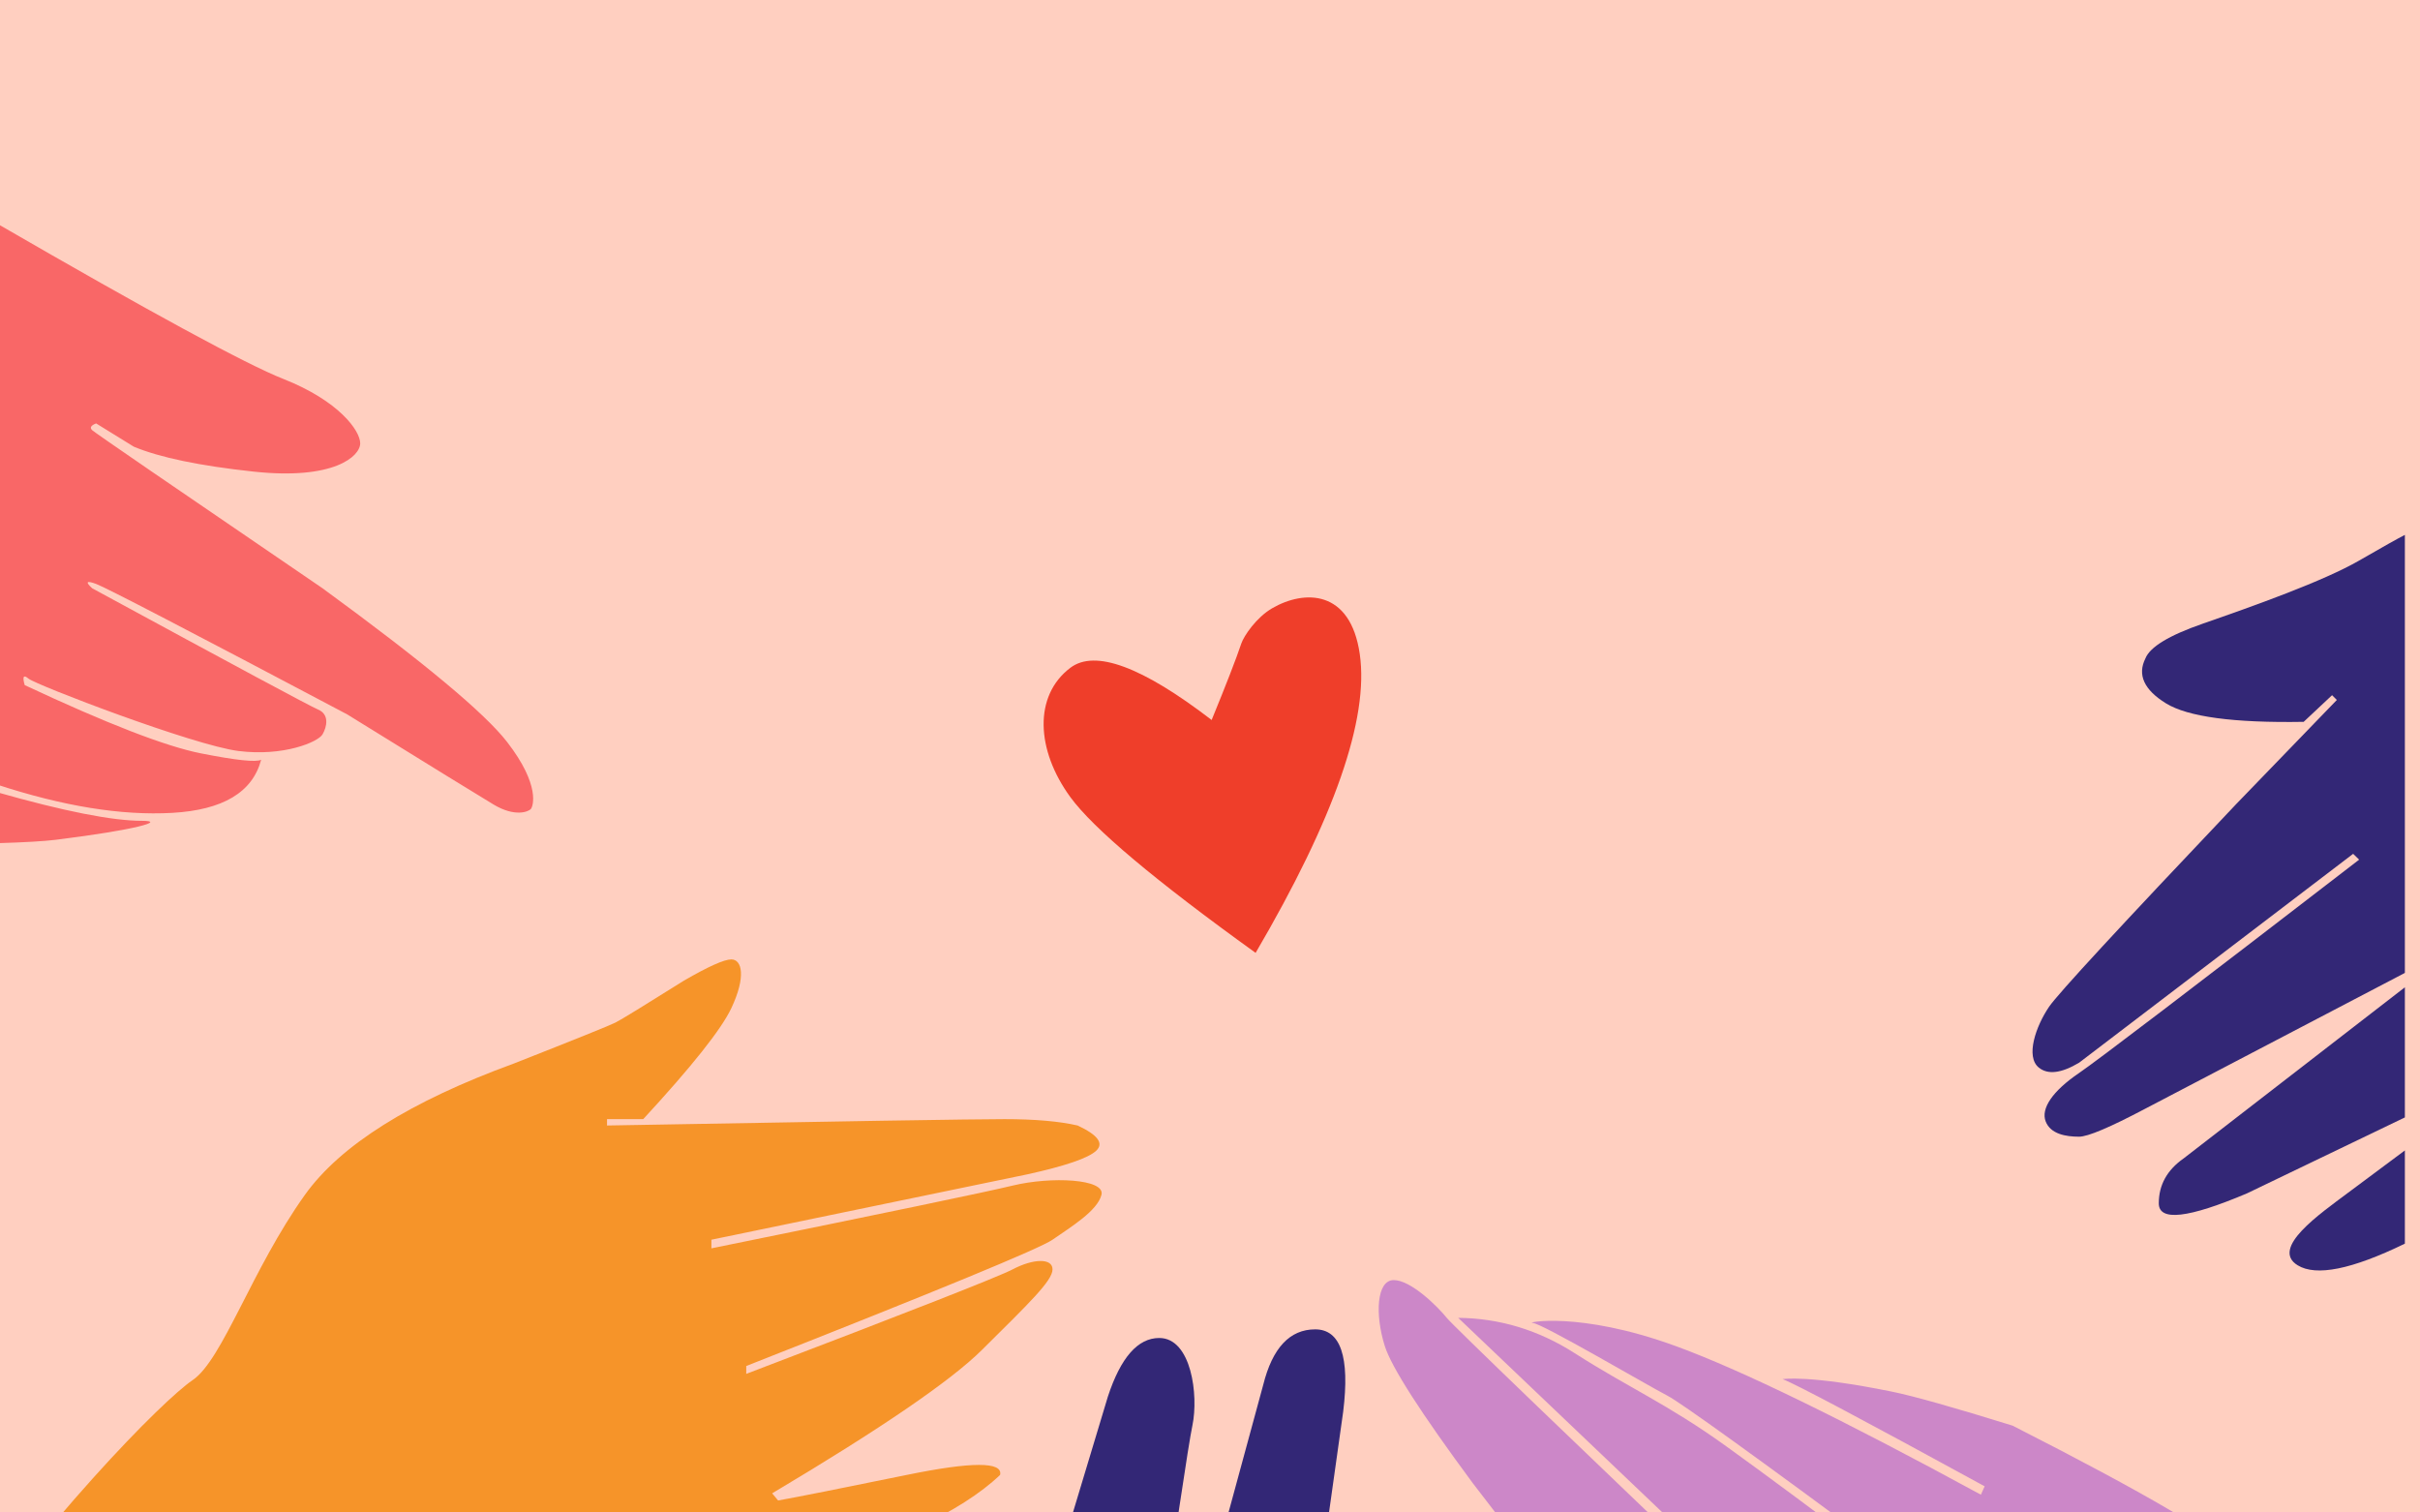 <?xml version="1.0" encoding="UTF-8"?>
<svg width="320px" height="200px" viewBox="0 0 320 200" version="1.1" xmlns="http://www.w3.org/2000/svg" xmlns:xlink="http://www.w3.org/1999/xlink">
    <title>Header-Hero-320 Copy 38@2x</title>
    <g id="Header-Hero-320-Copy-38" stroke="none" stroke-width="1" fill="none" fill-rule="evenodd">
        <rect fill="#FFCFC0" x="0" y="0" width="320" height="200"></rect>
        <g id="Group-4" transform="translate(-12.5, 29)">
            <g id="Group-2" transform="translate(0.5, 97)">
                <g id="Group" transform="translate(0.442, 0)">
                    <path d="M64.11,98.418 C68.342,93.429 71.989,90.451 75.05,89.485 C88.373,85.28 103.702,85.989 114.446,82.804 C128.894,78.521 138.679,73.931 143.802,69.032 C144.197,67.268 140.084,67.268 131.463,69.032 C122.841,70.796 117.169,71.924 114.446,72.414 L113.661,71.467 C128.036,62.915 137.284,56.592 141.407,52.498 C147.59,46.358 150.734,43.368 150.734,41.85 C150.734,40.332 148.175,40.422 145.464,41.85 C143.656,42.802 131.913,47.41 110.236,55.672 L110.236,54.631 C135.57,44.657 149.069,39.09 150.734,37.931 C153.231,36.193 156.65,34.128 157.205,32.002 C157.761,29.876 150.53,29.543 145.464,30.773 C142.086,31.592 128.807,34.358 105.627,39.072 L105.627,37.931 L147.398,29.288 C152.434,28.179 155.471,27.138 156.509,26.164 C157.548,25.191 156.729,24.079 154.054,22.828 C151.613,22.267 148.383,21.987 144.365,21.987 C140.347,21.987 122.834,22.267 91.826,22.828 L91.826,21.987 L96.613,21.987 C103.062,14.996 106.944,10.107 108.261,7.318 C110.236,3.134 109.674,0.864 108.261,0.864 C107.319,0.864 105.233,1.798 102.003,3.666 C96.73,6.976 93.715,8.823 92.96,9.207 C92.204,9.591 87.721,11.399 79.509,14.631 C65.778,19.646 56.566,25.436 51.874,32.002 C44.837,41.85 40.989,53.822 37.025,56.5 C33.06,59.178 17.35,75.089 2.432,96.557 C-7.514,110.869 13.046,111.49 64.11,98.418 Z" id="Path-50" fill="#F69429"></path>
                    <path d="M146.075,98.418 L158.05,58.689 C159.745,53.514 162.011,50.926 164.848,50.926 C169.103,50.926 170.06,58.506 169.236,62.474 C168.687,65.119 166.897,77.1 163.865,98.418 L146.075,98.418 Z" id="Path-52" fill="#332776"></path>
                    <path d="M167.369,98.418 L178.595,57.124 C179.817,52.232 182.107,49.786 185.467,49.786 C188.826,49.786 190.061,53.41 189.171,60.656 L183.863,98.418 L167.369,98.418 Z" id="Path-53" fill="#332776"></path>
                    <path d="M228.063,98.418 L206.3,70.114 C199.427,60.819 195.551,54.779 194.672,51.994 C193.354,47.816 193.585,43.27 195.856,43.27 C198.126,43.27 201.637,46.738 202.863,48.262 C203.68,49.278 218.853,63.876 248.382,92.054 L249.251,91.018 L204.377,48.262 C209.862,48.315 215,49.874 219.789,52.939 C226.973,57.537 232.034,59.64 239.816,65.242 C245.005,68.977 252.011,74.175 260.835,80.836 L261.734,79.939 C243.647,66.562 233.752,59.435 232.049,58.558 C229.495,57.243 215.367,48.931 214.219,48.931 C213.072,48.931 220.255,47.293 233.138,51.994 C241.726,55.128 255.178,61.68 273.495,71.649 L273.991,70.539 C257.875,61.726 248.971,57.002 247.28,56.368 C247.28,56.368 250.684,55.77 261.734,58.022 C264.596,58.605 269.911,60.103 277.68,62.515 C295.243,71.449 305.16,77.256 307.432,79.939 C310.841,83.962 316.009,88.271 316.009,98.418 C316.009,105.183 286.694,105.183 228.063,98.418 Z" id="Path-56" fill="#CC87C8"></path>
                </g>
            </g>
            <g id="Group-3" transform="translate(305.5, 90) scale(1, -1) rotate(-270) translate(-305.5, -90) translate(256.5, 65)" fill="#332776">
                <path d="M3.549,3.83319107e-13 C0.14,7.01 -0.813,11.737 0.69,14.18 C2.943,17.844 7.513,11.199 10.203,7.615 C11.996,5.225 13.887,2.687 15.875,3.83319107e-13 L3.549,3.83319107e-13 Z" id="Path-47"></path>
                <path d="M20.24,1.96334177e-13 L37.448,1.96334177e-13 L14.813,29.264 C13.281,31.448 11.305,32.54 8.884,32.54 C6.462,32.54 6.902,28.649 10.203,20.866 L20.24,1.96334177e-13 Z" id="Path-48"></path>
                <path d="M39.349,-2.49313241e-14 L21.404,34.31 C18.929,38.991 17.692,41.914 17.692,43.08 C17.692,44.83 18.035,46.854 19.719,47.501 C21.404,48.147 23.71,46.618 26.115,43.08 C27.719,40.722 37.122,28.378 54.325,6.049 L55.097,6.84 L27.474,43.08 C26.075,45.43 25.86,47.204 26.828,48.402 C28.28,50.2 32.319,48.789 34.883,47.041 C36.593,45.875 45.523,37.63 61.675,22.304 L75.443,8.996 L76.074,9.627 L72.549,13.383 C72.392,22.628 73.208,28.699 74.997,31.595 C76.786,34.491 78.764,35.397 80.932,34.31 C82.45,33.713 83.985,31.179 85.537,26.707 C87.866,20 91.155,10.763 93.875,6.049 C95.688,2.906 96.82,0.89 97.27,-2.49313241e-14 L39.349,-2.49313241e-14 Z" id="Path-49"></path>
            </g>
            <path d="M6.5,6 C18.31,26.416 25.179,39.07 27.107,43.963 C29.999,51.302 33.948,54.131 35.627,54.131 C37.306,54.131 40.508,50.712 39.363,40.043 C38.6,32.93 37.502,27.648 36.068,24.196 L32.989,19.209 C33.261,18.514 33.56,18.341 33.885,18.688 C34.211,19.035 41.179,29.189 54.789,49.148 C64.509,62.459 71.287,70.597 75.122,73.562 C80.876,78.01 83.663,76.98 83.986,76.686 C84.309,76.391 85.099,74.631 83.39,71.775 C82.251,69.871 78.275,63.415 71.463,52.407 C60.436,31.555 54.686,20.489 54.214,19.209 C53.742,17.928 53.934,17.755 54.789,18.688 C65.054,37.589 70.399,47.546 70.824,48.559 C71.463,50.079 73.093,49.737 74.108,49.148 C75.122,48.559 77.059,43.986 76.305,38.027 C75.551,32.068 67.573,11.258 66.734,10.266 C66.175,9.604 66.462,9.439 67.595,9.768 C72.692,20.648 75.699,28.414 76.618,33.066 C77.537,37.717 77.819,40.373 77.462,41.034 C81.767,39.897 84.109,35.975 84.488,29.268 C84.867,22.562 83.609,14.806 80.713,6 L81.728,6 C84.269,14.925 85.539,21.351 85.539,25.279 C85.539,28.499 86.719,24.589 88.046,13.888 C88.241,12.321 88.392,9.692 88.5,6 L6.5,6 Z" id="Path-46" fill="#F96767" transform="translate(47.5, 41.5) scale(1, -1) rotate(-90) translate(-47.5, -41.5) "></path>
            <path d="M178.532,97 C188.944,79.214 193.535,66.045 192.305,57.493 C191.071,48.911 184.951,48.975 180.717,51.433 C178.622,52.649 176.977,55.092 176.636,56.103 C175.951,58.139 174.644,61.507 172.717,66.206 C163.52,59.146 157.294,56.845 154.039,59.301 C149.158,62.986 149.485,70.178 154.039,76.411 C157.076,80.566 165.24,87.429 178.532,97 Z" id="Path-57" fill="#EF3E2A"></path>
        </g>
    </g>
</svg>